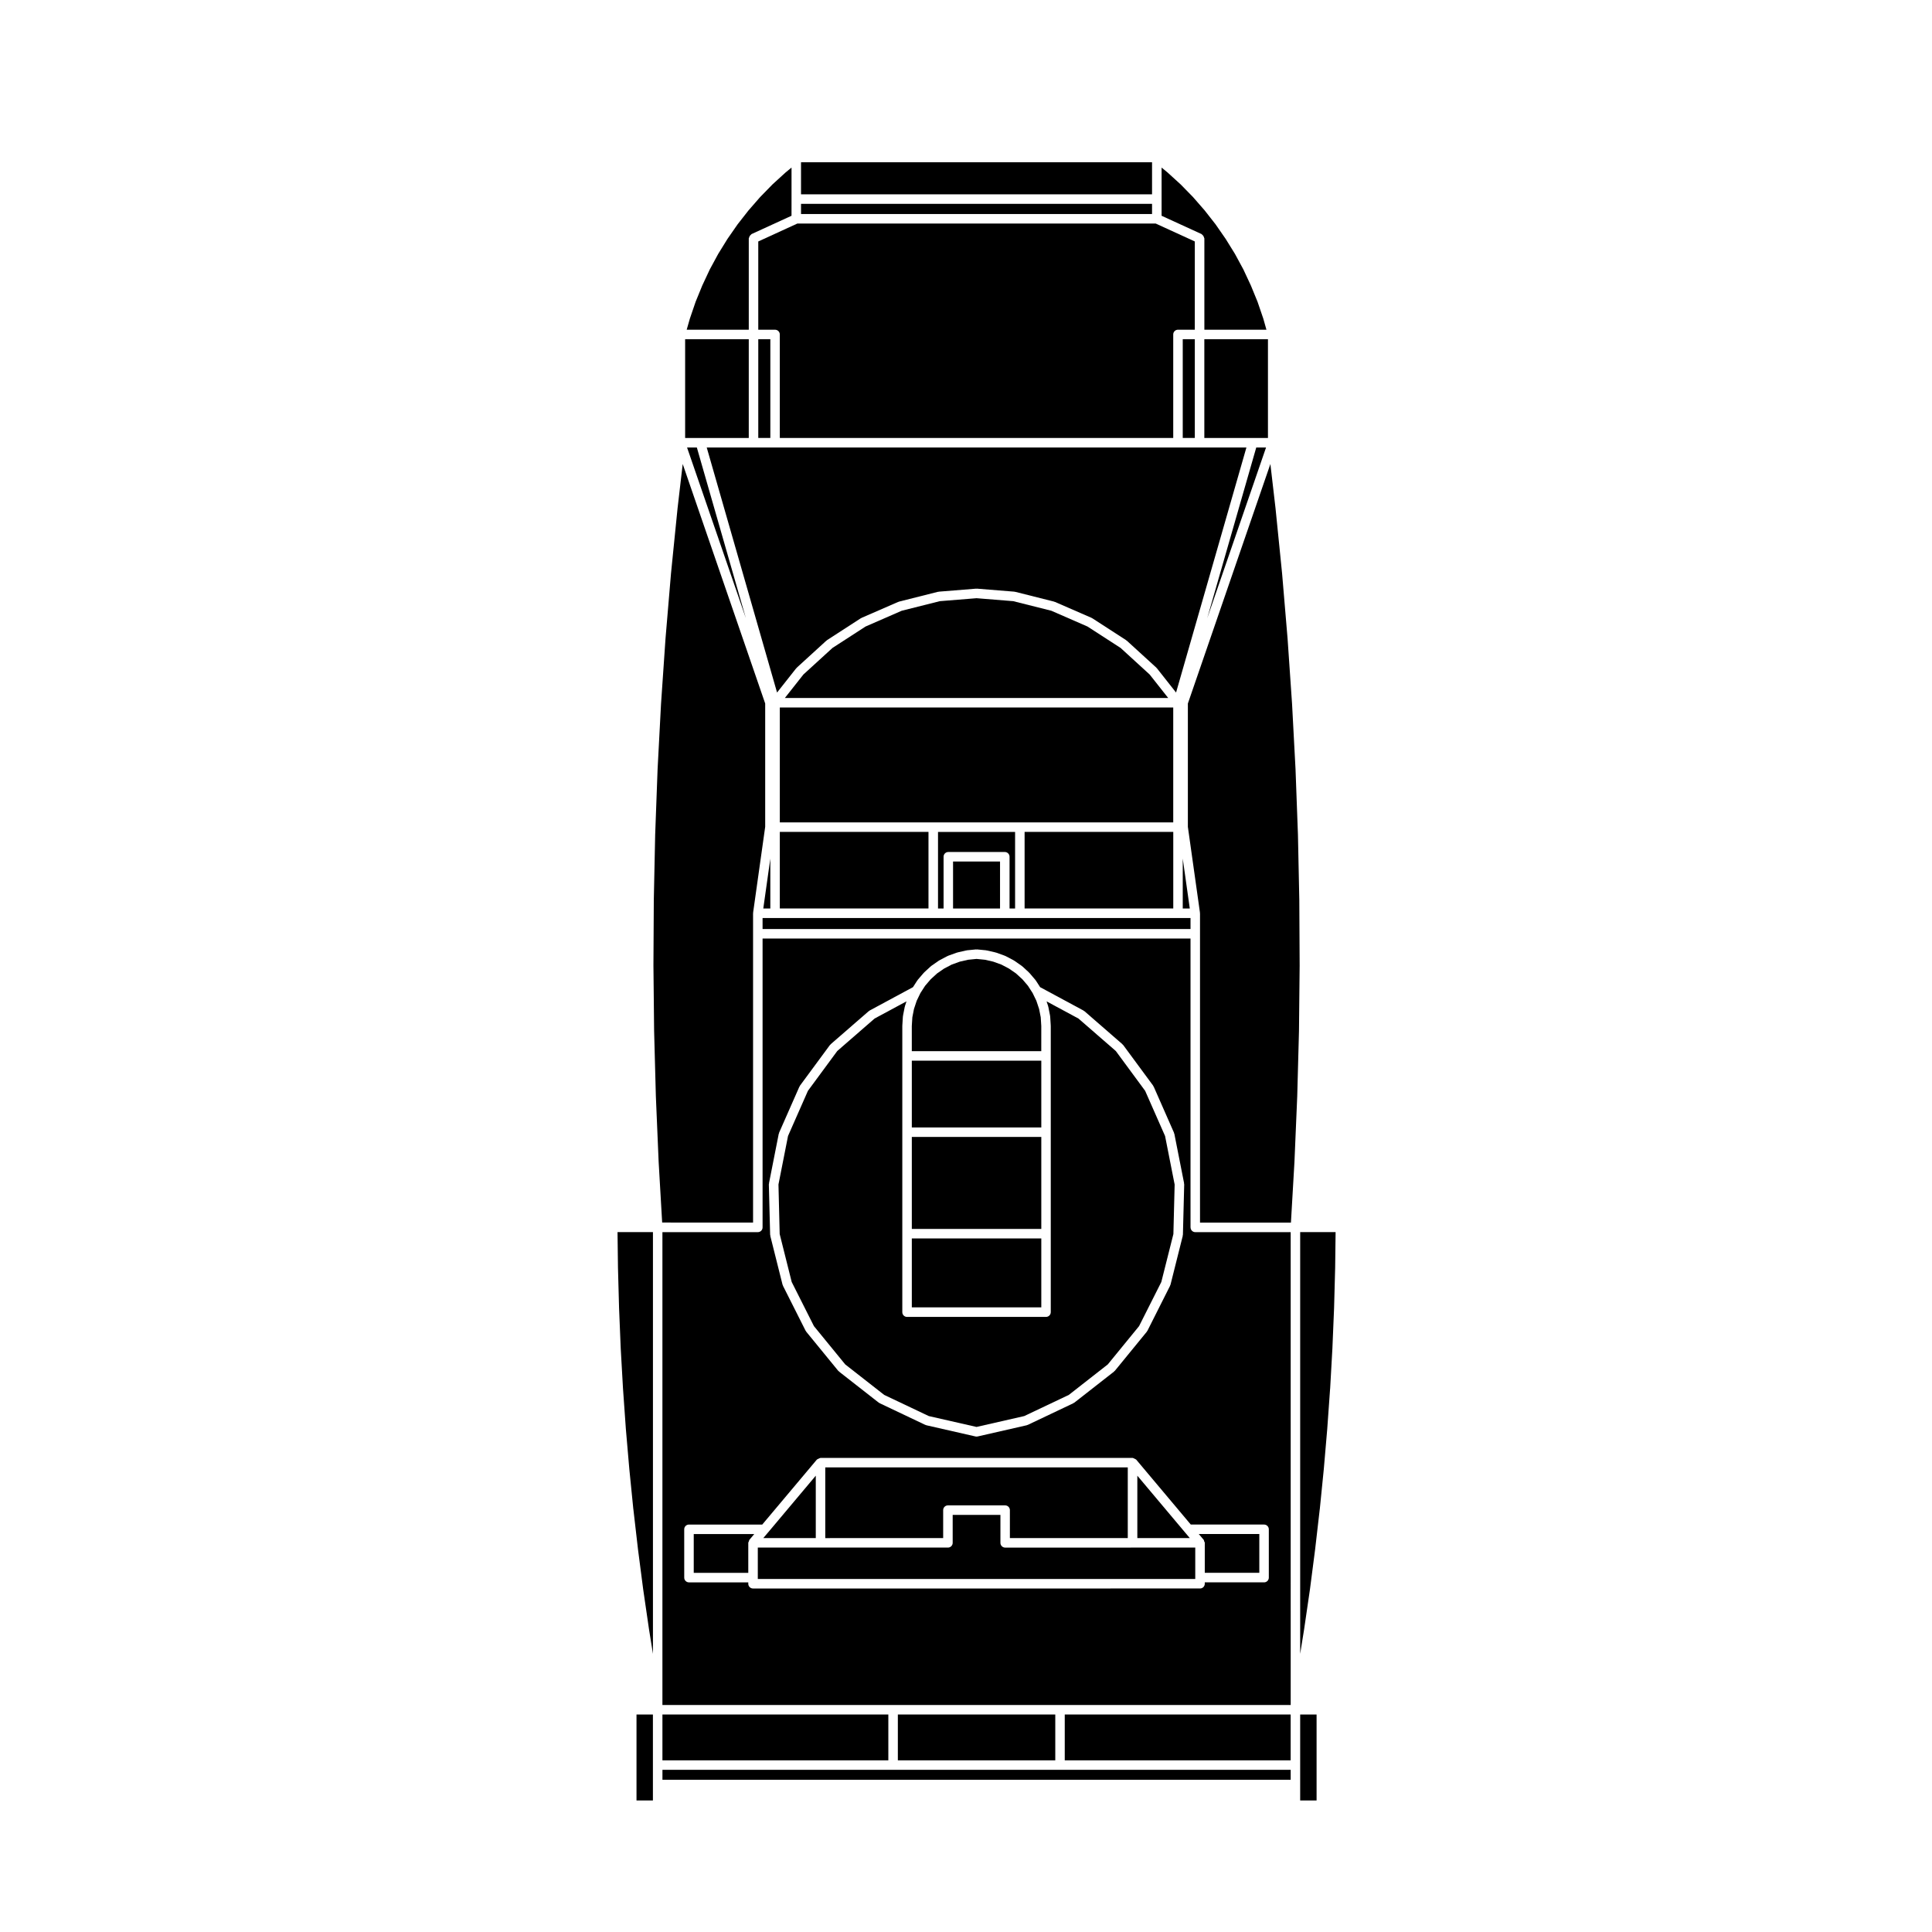 <?xml version="1.0" encoding="UTF-8"?>
<!-- Uploaded to: ICON Repo, www.svgrepo.com, Generator: ICON Repo Mixer Tools -->
<svg fill="#000000" width="800px" height="800px" version="1.1" viewBox="144 144 512 512" xmlns="http://www.w3.org/2000/svg">
 <g>
  <path d="m480.02 233.89h-16.859v26.18h16.859z"/>
  <path d="m346.09 390.2h113.41v-2.914h-113.41z"/>
  <path d="m346.28 384.76h1.863v-13.219z"/>
  <path d="m410.38 554.13c-0.699 0-1.258-0.562-1.258-1.258v-7.41l-12.652-0.004v7.41c0 0.695-0.562 1.258-1.258 1.258h-50.387v8.316h115.93v-8.316h-16.621z"/>
  <path d="m463.11 552.46c0.059 0.137 0.168 0.246 0.168 0.402v7.949h14.453v-10.281h-16.043l1.289 1.523c0.105 0.117 0.09 0.266 0.133 0.406z"/>
  <path d="m360.19 535.07-12.621 15.016h-0.004l-1.285 1.52h13.91z"/>
  <path d="m327.85 560.82h14.453v-7.949c0-0.156 0.109-0.266 0.168-0.402 0.051-0.137 0.031-0.293 0.133-0.406l1.285-1.523-16.039-0.004z"/>
  <path d="m488.56 611.77v9.371h4.348v-22.777h-4.348z"/>
  <path d="m487.97 365.21-0.641-17.355v-0.004l-0.918-17.285v-0.004l-1.188-17.312v-0.004l-1.457-17.289-1.734-17.215v-0.004l-1.367-11.77-21.867 63.477v32.672l3.203 22.727c0.004 0.035-0.023 0.059-0.023 0.09 0 0.035 0.039 0.055 0.039 0.09v81.984h24.094l0.934-16.121v-0.004l0.734-17.332 0.465-17.336 0.176-17.332-0.09-17.32z"/>
  <path d="m459.5 469.27v-76.551h-113.41v76.555c0 0.695-0.562 1.258-1.258 1.258h-25.285v125.31h166.5l-0.004-125.31h-25.281c-0.695 0-1.254-0.566-1.254-1.262zm-111.71-11.695 2.59-13.125c0.012-0.051 0.066-0.074 0.082-0.117 0.016-0.051-0.016-0.102 0.004-0.145l5.391-12.234c0.02-0.051 0.074-0.055 0.105-0.102 0.023-0.047 0-0.102 0.035-0.141l7.941-10.77c0.031-0.047 0.09-0.039 0.121-0.074 0.035-0.039 0.023-0.098 0.066-0.125l10.105-8.785c0.039-0.035 0.098-0.02 0.137-0.047 0.039-0.031 0.047-0.09 0.09-0.109l11.492-6.195 1.152-1.785c0.016-0.031 0.055-0.023 0.074-0.051 0.02-0.023 0.004-0.059 0.023-0.086l1.578-1.844c0.016-0.02 0.051-0.016 0.07-0.035 0.02-0.023 0.012-0.059 0.035-0.082l1.797-1.652c0.023-0.023 0.059-0.012 0.086-0.031 0.023-0.02 0.02-0.055 0.047-0.074l2-1.391c0.023-0.016 0.055-0.004 0.082-0.016 0.023-0.02 0.023-0.055 0.055-0.07l2.16-1.133c0.031-0.016 0.059 0.004 0.09-0.012 0.031-0.012 0.035-0.051 0.066-0.059l2.293-0.828c0.031-0.012 0.055 0.012 0.086 0.004 0.023-0.012 0.035-0.039 0.059-0.047l2.371-0.543c0.031-0.004 0.051 0.02 0.082 0.016 0.031-0.004 0.051-0.039 0.082-0.047l2.434-0.238c0.047-0.004 0.074 0.035 0.121 0.039 0.047 0 0.082-0.047 0.121-0.039l2.43 0.238c0.031 0.004 0.051 0.039 0.082 0.047 0.031 0.004 0.051-0.02 0.082-0.016l2.371 0.543c0.031 0.004 0.039 0.035 0.059 0.047 0.031 0.004 0.059-0.016 0.09-0.004l2.293 0.828c0.031 0.012 0.035 0.051 0.066 0.059 0.031 0.016 0.066-0.004 0.098 0.012l2.156 1.133c0.031 0.016 0.031 0.051 0.059 0.07 0.02 0.012 0.051 0 0.082 0.016l1.996 1.391c0.031 0.02 0.023 0.055 0.051 0.074 0.023 0.02 0.059 0.004 0.09 0.031l1.797 1.652c0.02 0.02 0.012 0.055 0.031 0.082 0.02 0.02 0.059 0.016 0.074 0.035l1.578 1.844c0.02 0.023 0.012 0.059 0.031 0.086 0.02 0.023 0.055 0.02 0.07 0.051l1.152 1.785 11.492 6.195c0.047 0.023 0.051 0.086 0.098 0.109 0.039 0.023 0.102 0.012 0.137 0.047l10.105 8.785c0.039 0.035 0.031 0.09 0.059 0.125 0.039 0.035 0.102 0.031 0.125 0.074l7.941 10.77c0.031 0.039 0.012 0.098 0.031 0.137 0.031 0.047 0.09 0.055 0.105 0.105l5.387 12.234c0.023 0.051-0.016 0.098 0.004 0.141 0.012 0.051 0.07 0.07 0.082 0.117l2.59 13.129c0.012 0.051-0.031 0.098-0.031 0.141 0.012 0.051 0.059 0.086 0.059 0.137l-0.344 13.391c0 0.051-0.051 0.086-0.059 0.133-0.012 0.047 0.031 0.09 0.02 0.137l-3.254 12.965c-0.016 0.059-0.07 0.086-0.09 0.137-0.02 0.039 0.012 0.086-0.012 0.121l-6.016 11.949c-0.023 0.055-0.086 0.082-0.121 0.125-0.02 0.035 0 0.074-0.031 0.105l-8.473 10.367c-0.031 0.039-0.09 0.023-0.121 0.059-0.039 0.039-0.035 0.105-0.082 0.137l-10.539 8.242c-0.047 0.035-0.105 0.023-0.152 0.055-0.039 0.02-0.039 0.07-0.082 0.09l-12.082 5.738c-0.066 0.031-0.125 0.023-0.191 0.047-0.031 0.012-0.047 0.047-0.074 0.051l-13.043 2.977c-0.098 0.02-0.191 0.031-0.281 0.031s-0.188-0.012-0.281-0.031l-13.059-2.977c-0.031-0.004-0.039-0.039-0.07-0.051-0.066-0.02-0.133-0.016-0.191-0.047l-12.082-5.738c-0.039-0.02-0.047-0.07-0.086-0.09-0.047-0.031-0.105-0.02-0.152-0.055l-10.539-8.242c-0.047-0.035-0.039-0.102-0.082-0.137-0.035-0.035-0.09-0.02-0.121-0.059l-8.48-10.367c-0.023-0.031-0.012-0.07-0.031-0.105-0.035-0.051-0.098-0.074-0.121-0.125l-6.016-11.949c-0.02-0.039 0.004-0.086-0.012-0.121-0.02-0.055-0.074-0.082-0.09-0.137l-3.254-12.965c-0.012-0.051 0.023-0.09 0.02-0.137-0.012-0.051-0.059-0.086-0.059-0.133l-0.344-13.391c0-0.055 0.051-0.09 0.055-0.137 0.012-0.051-0.035-0.09-0.023-0.141zm132.46 91.707v12.801c0 0.695-0.559 1.258-1.258 1.258h-15.715v0.367c0 0.695-0.559 1.258-1.258 1.258l-118.46 0.004c-0.695 0-1.258-0.562-1.258-1.258v-0.367h-15.715c-0.695 0-1.258-0.562-1.258-1.258l-0.004-12.805c0-0.695 0.562-1.258 1.258-1.258h19.422l14.469-17.215c0.016-0.016 0.039-0.012 0.051-0.031 0.105-0.109 0.262-0.137 0.406-0.207 0.156-0.074 0.289-0.18 0.453-0.188 0.02-0.004 0.035-0.023 0.055-0.023h82.695c0.023 0 0.039 0.023 0.059 0.023 0.16 0.004 0.289 0.109 0.434 0.176 0.145 0.07 0.312 0.102 0.422 0.223 0.012 0.016 0.039 0.012 0.051 0.023l14.469 17.215h19.418c0.699 0.004 1.262 0.566 1.262 1.262z"/>
  <path d="m488.56 582.29 1.043-6.504 1.547-10.586 1.371-10.594 1.227-10.648 0.008-0.004 1.062-10.609 0.914-10.652 0.762-10.703h0.008l0.598-10.656v-0.008l0.445-10.695 0.285-10.68 0.117-9.426h-9.387z"/>
  <path d="m385.64 445.3h34.316v24.379h-34.316z"/>
  <path d="m385.64 425.09h34.316v17.699h-34.316z"/>
  <path d="m385.64 472.2h34.316v18.262h-34.316z"/>
  <path d="m393.95 544.2c0-0.695 0.562-1.258 1.258-1.258h15.164c0.695 0 1.258 0.562 1.258 1.258v7.41h31.242v-18.738l-80.168 0.004v18.738l31.246-0.004z"/>
  <path d="m458.03 550.09-12.625-15.016v16.535h13.91z"/>
  <path d="m353.81 483.74 5.891 11.695 8.293 10.148 10.328 8.082 11.812 5.606 12.656 2.883 12.645-2.883 11.812-5.606 10.328-8.082 8.293-10.148 5.894-11.695 3.199-12.703 0.332-13.121-2.535-12.852-5.281-11.98-7.773-10.551-9.898-8.605-8.453-4.555 0.422 1.281c0.012 0.031-0.012 0.059 0 0.09 0 0.031 0.039 0.039 0.039 0.07l0.473 2.387c0 0.031-0.02 0.055-0.02 0.082 0.004 0.035 0.039 0.055 0.039 0.086l0.152 2.43c0.004 0.016-0.016 0.023-0.016 0.039 0 0.016 0.02 0.023 0.02 0.039v75.859c0 0.695-0.562 1.258-1.258 1.258l-36.828 0.004c-0.695 0-1.258-0.562-1.258-1.258v-75.871c0-0.016 0.016-0.023 0.016-0.039s-0.016-0.023-0.012-0.039l0.152-2.43c0-0.031 0.035-0.051 0.039-0.082 0-0.031-0.02-0.055-0.016-0.086l0.469-2.387c0.004-0.031 0.039-0.039 0.047-0.07 0.012-0.031-0.016-0.059-0.004-0.09l0.422-1.281-8.453 4.555-9.895 8.605-7.777 10.555-5.273 11.965-2.535 12.855 0.324 13.137z"/>
  <path d="m419.95 415.91-0.145-2.32-0.434-2.199-0.727-2.188-0.988-2.035-1.246-1.934-1.453-1.699-1.707-1.566-1.84-1.273-2.039-1.07-2.16-0.781-2.168-0.496-2.246-0.223-2.258 0.223-2.168 0.496-2.16 0.781-2.035 1.07-1.84 1.273-1.707 1.566-1.457 1.699-1.25 1.934-0.984 2.035-0.727 2.188-0.43 2.199-0.145 2.32v6.66h34.312z"/>
  <path d="m476.92 262.59-12.996 45.25 15.59-45.25z"/>
  <path d="m413.01 384.76v-20.293h-20.426v20.293h1.473v-13.715c0-0.695 0.562-1.258 1.258-1.258h14.969c0.695 0 1.258 0.562 1.258 1.258v13.715z"/>
  <path d="m344.95 233.89h3.195v26.172h-3.195z"/>
  <path d="m396.57 372.31h12.449v12.453h-12.449z"/>
  <path d="m457.44 384.76h1.867l-1.867-13.219z"/>
  <path d="m328.67 262.59h-2.59l15.586 45.25z"/>
  <path d="m415.53 364.46h39.398v20.293h-39.398z"/>
  <path d="m461.9 262.59h-130.61l18.641 64.941 5.066-6.422c0.023-0.031 0.066-0.023 0.098-0.055 0.023-0.023 0.016-0.074 0.047-0.102l7.863-7.18c0.031-0.023 0.07-0.016 0.102-0.039 0.031-0.02 0.031-0.07 0.066-0.09l8.934-5.785c0.031-0.02 0.074 0 0.105-0.02 0.035-0.02 0.039-0.066 0.074-0.082l9.766-4.254c0.035-0.016 0.074 0.012 0.109 0 0.035-0.016 0.047-0.055 0.086-0.066l10.316-2.602c0.039-0.012 0.07 0.023 0.109 0.016 0.035-0.004 0.055-0.047 0.098-0.051l9.934-0.801c0.035-0.004 0.066 0.035 0.102 0.031 0.035 0.004 0.066-0.039 0.102-0.031l9.926 0.801c0.039 0.004 0.059 0.047 0.098 0.051 0.039 0.012 0.074-0.023 0.109-0.016l10.316 2.602c0.039 0.012 0.051 0.051 0.09 0.066 0.031 0.012 0.07-0.016 0.105 0l9.766 4.254c0.035 0.016 0.039 0.059 0.074 0.082 0.035 0.02 0.074 0 0.105 0.02l8.934 5.785c0.039 0.02 0.035 0.07 0.07 0.09 0.031 0.023 0.07 0.016 0.102 0.039l7.863 7.18c0.031 0.023 0.02 0.07 0.051 0.102 0.02 0.031 0.07 0.023 0.09 0.055l5.066 6.422 18.645-64.941z"/>
  <path d="m350.66 364.46h39.398v20.293h-39.398z"/>
  <path d="m440.97 315.71-8.766-5.672-9.586-4.184-10.102-2.539-9.719-0.785-9.73 0.785-10.102 2.539-9.586 4.184-8.762 5.672-7.707 7.039-4.918 6.231h101.6l-4.922-6.231z"/>
  <path d="m350.66 338.15v23.793h104.26v-30.449h-104.26z"/>
  <path d="m343.57 391.45v-5.43c0-0.035 0.035-0.055 0.035-0.09 0-0.031-0.023-0.055-0.02-0.09l3.199-22.727v-32.672l-21.859-63.477-1.367 11.77v0.004l-1.734 17.215-1.457 17.289v0.004l-1.188 17.312v0.004l-0.91 17.285v0.004l-0.641 17.355-0.363 17.336-0.098 17.32 0.18 17.332 0.465 17.336 0.734 17.332v0.004l0.934 16.121 24.09 0.004z"/>
  <path d="m319.55 598.36h59.867v12.148h-59.867z"/>
  <path d="m307.77 479.95 0.289 10.68 0.438 10.695v0.008l0.605 10.656 0.758 10.703 0.918 10.652 1.062 10.609 0.008 0.004 1.227 10.648 1.375 10.594 1.543 10.586 1.043 6.504v-111.77h-9.387z"/>
  <path d="m312.68 621.14h4.348v-22.777h-4.348z"/>
  <path d="m380.68 613.02h-61.125v2.637h166.49v-2.637z"/>
  <path d="m457.44 233.89h3.199v26.172h-3.199z"/>
  <path d="m381.94 598.36h41.719v12.148h-41.719z"/>
  <path d="m426.17 598.36h59.867v12.148h-59.867z"/>
  <path d="m342.43 260.07v-26.18h-16.863v26.18z"/>
  <path d="m479.62 231.38-0.832-2.941-1.527-4.469-1.758-4.293-1.996-4.277-2.231-4.117-2.457-3.969-2.691-3.879-2.887-3.684-3.066-3.516-3.266-3.344-3.492-3.18-1.582-1.305v12.773l10.602 4.856c0.082 0.035 0.09 0.121 0.156 0.168 0.137 0.102 0.227 0.195 0.312 0.336 0.086 0.141 0.145 0.262 0.176 0.43 0.012 0.082 0.09 0.125 0.09 0.211v24.199z"/>
  <path d="m356.28 186.99h93.023v8.508h-93.023z"/>
  <path d="m325.98 231.38h16.453v-24.199c0-0.086 0.074-0.133 0.09-0.211 0.031-0.168 0.086-0.289 0.176-0.43 0.09-0.141 0.176-0.242 0.312-0.336 0.066-0.047 0.082-0.133 0.156-0.168l10.594-4.856 0.004-4.414v-8.359l-1.605 1.324-3.441 3.141-3.285 3.367-3.066 3.516-2.887 3.684-2.695 3.879-2.453 3.969-2.231 4.117-2 4.277-1.754 4.293-1.527 4.469z"/>
  <path d="m356.28 198.02h93.023v2.699h-93.023z"/>
  <path d="m460.64 207.99-10.352-4.742h-94.992l-10.348 4.742v23.391h4.453c0.695 0 1.258 0.562 1.258 1.258v27.434h104.26v-27.438c0-0.695 0.562-1.258 1.258-1.258h4.457z"/>
 </g>
</svg>